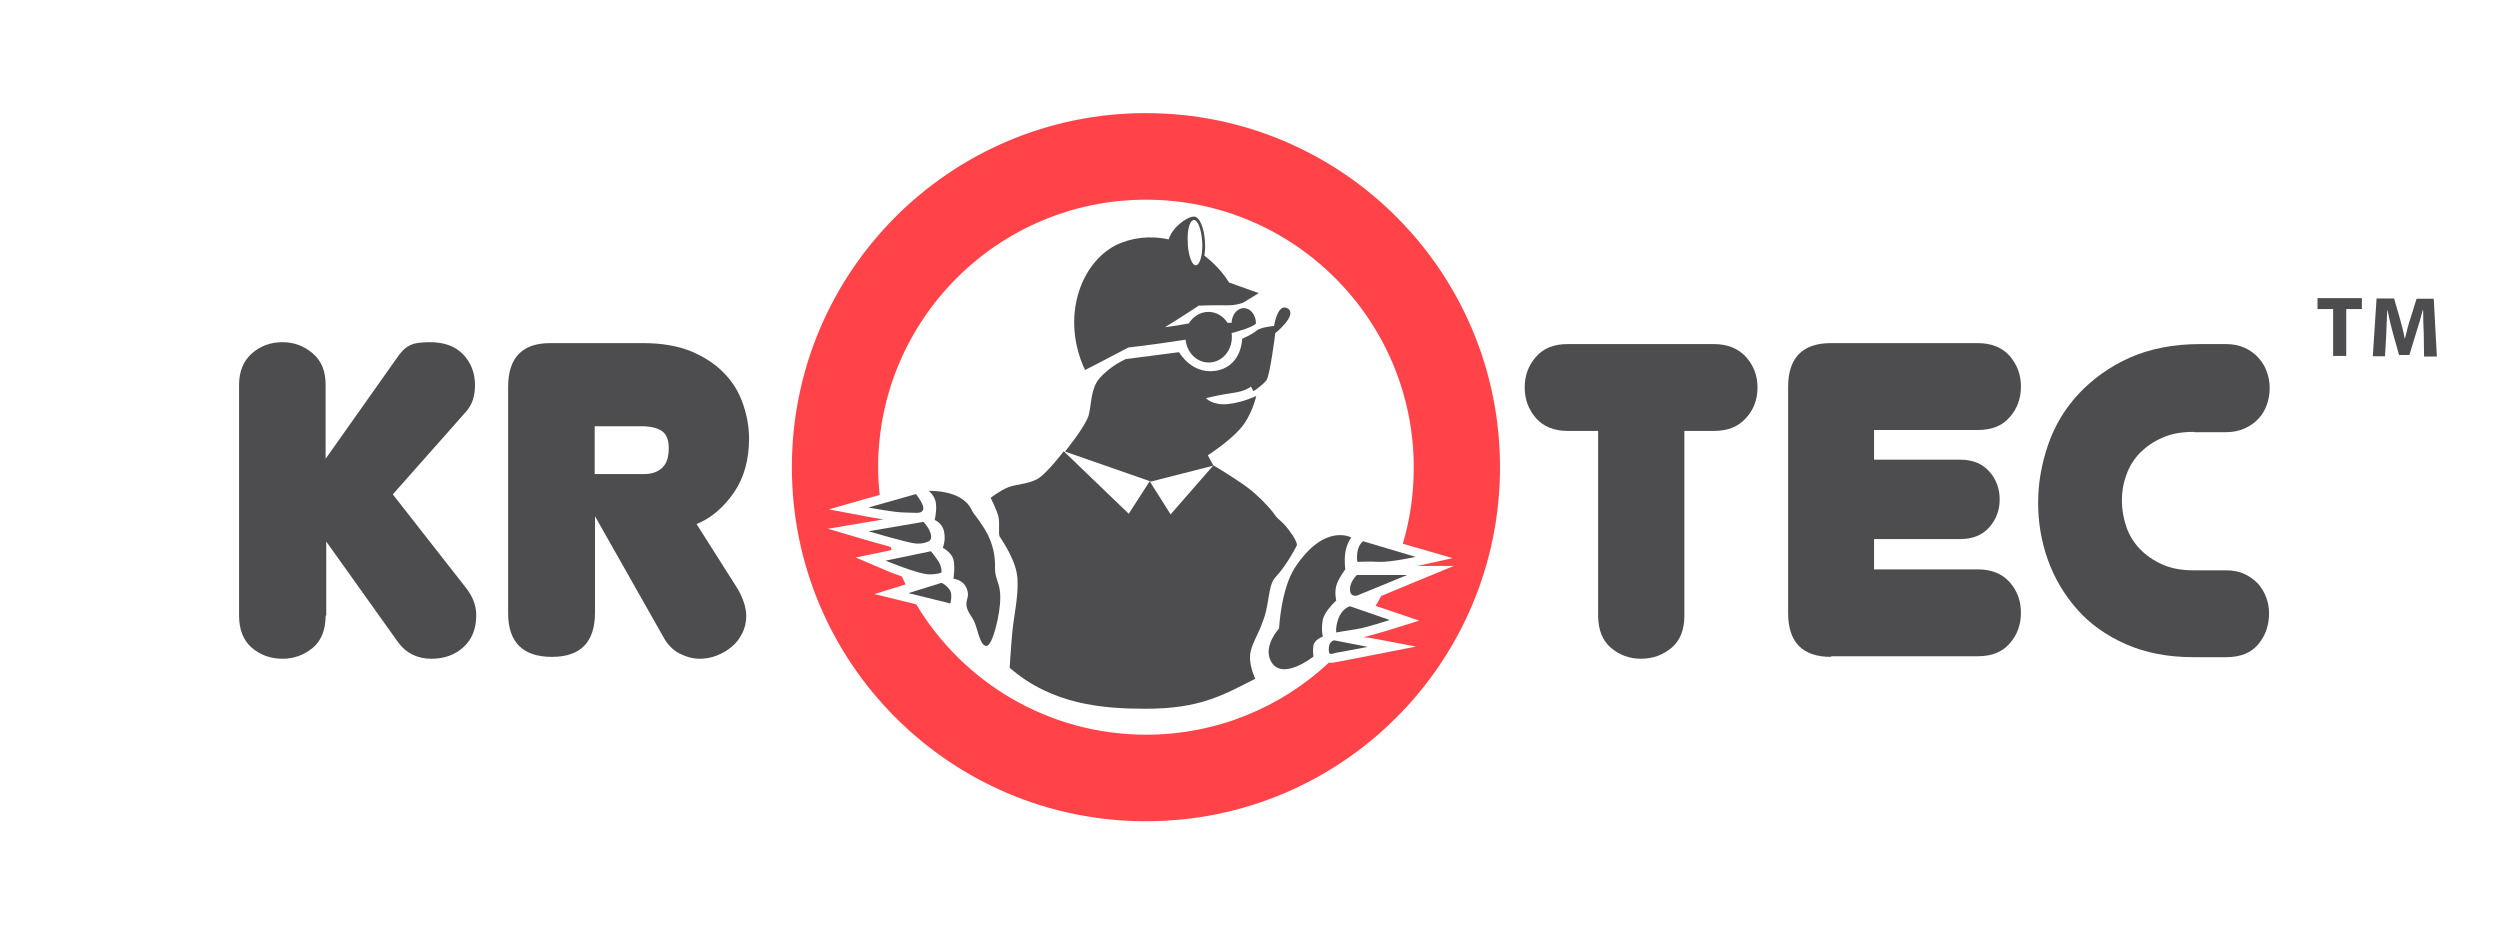 <?xml version="1.0" encoding="utf-8"?>
<!-- Generator: Adobe Illustrator 19.2.0, SVG Export Plug-In . SVG Version: 6.00 Build 0)  -->
<svg version="1.1" id="Layer_1" xmlns="http://www.w3.org/2000/svg" xmlns:xlink="http://www.w3.org/1999/xlink" x="0px" y="0px"
	 viewBox="0 0 800 300" style="enable-background:new 0 0 800 300;" xml:space="preserve">
<style type="text/css">
	.st0{fill:#4D4D4F;}
	.st1{fill:none;}
	.st2{fill:#FF4348;}
</style>
<path class="st0" d="M104.2,197c0,4.6-1.4,8-4.1,10.3c-2.8,2.3-6,3.5-9.7,3.5c-3.8,0-7.1-1.2-9.8-3.5c-2.7-2.3-4.1-5.8-4.1-10.3
	v-73.8c0-4.4,1.4-7.7,4.1-10.1c2.7-2.4,6-3.6,9.8-3.6c3.7,0,6.9,1.2,9.7,3.6c2.8,2.4,4.1,5.7,4.1,10.1v23.6l22.7-32.1
	c1.3-2,2.7-3.4,4.1-4.1c1.4-0.8,3.6-1.1,6.6-1.1c4.6,0,8.1,1.3,10.6,3.9c2.5,2.6,3.8,5.9,3.8,9.9c0,1.6-0.2,3.2-0.7,4.7
	c-0.5,1.5-1.3,2.8-2.4,4l-23.2,26.2l23.4,29.9c2.2,2.8,3.3,5.7,3.3,8.7c0,4.3-1.3,7.7-4,10.2c-2.7,2.5-6.1,3.8-10.4,3.8
	c-2.1,0-4.1-0.4-5.9-1.3c-1.9-0.9-3.4-2.2-4.8-4.1l-22.9-32.1V197z"/>
<path class="st0" d="M190.4,151.7h15.8c2.4,0,4.3-0.7,5.7-2c1.4-1.3,2.1-3.4,2.1-6.3c0-2.6-0.7-4.4-2.1-5.4c-1.4-1-3.6-1.6-6.6-1.6
	h-15V151.7z M190.4,165.2V196c0,9.5-4.6,14.2-13.8,14.2c-9.3,0-14-4.7-14-14v-72.4c0-9.3,4.5-14,13.4-14h29.9c5.9,0,11,0.9,15.2,2.6
	c4.3,1.8,7.8,4.1,10.5,6.9c2.8,2.8,4.8,6.1,6.1,9.8c1.3,3.7,2,7.4,2,11.2c0,6.8-1.6,12.6-4.9,17.4c-3.3,4.7-7.2,8.1-11.9,10
	l13.2,20.8c1.8,3.2,2.7,6.1,2.7,8.6c0,2-0.4,3.8-1.3,5.6c-0.9,1.7-2,3.2-3.4,4.3c-1.4,1.2-3,2.1-4.8,2.8c-1.8,0.7-3.6,1-5.4,1
	c-2.2,0-4.3-0.6-6.5-1.7c-2.1-1.1-3.9-2.9-5.2-5.4L190.4,165.2L190.4,165.2z"/>
<path class="st0" d="M539,197c0,4.6-1.4,8-4.1,10.3c-2.8,2.3-6,3.5-9.8,3.5c-3.7,0-6.9-1.2-9.6-3.5c-2.7-2.3-4.1-5.8-4.1-10.3v-59.1
	h-9.7c-4.4,0-7.8-1.4-10.2-4.1c-2.4-2.8-3.6-6-3.6-9.8c0-3.8,1.2-7.1,3.6-9.8c2.4-2.8,5.8-4.1,10.2-4.1h46.7c4.4,0,7.8,1.4,10.3,4.1
	c2.5,2.8,3.7,6,3.7,9.8c0,3.8-1.2,7.1-3.7,9.8c-2.5,2.8-5.9,4.1-10.3,4.1H539V197z"/>
<path class="st0" d="M585.9,210.2c-9.1,0-13.7-4.7-13.7-14v-72.4c0-9.3,4.6-14,13.7-14h47c4.4,0,7.8,1.4,10.2,4.1
	c2.4,2.8,3.6,6,3.6,9.8c0,3.8-1.2,7.1-3.6,9.8c-2.4,2.8-5.8,4.1-10.2,4.1h-33.2v9.5h27.6c4,0,7.1,1.3,9.3,3.8
	c2.2,2.5,3.3,5.5,3.3,8.9c0,3.4-1.1,6.4-3.3,8.9c-2.2,2.5-5.3,3.8-9.3,3.8h-27.6v9.7h33.2c4.4,0,7.8,1.4,10.2,4.1
	c2.4,2.7,3.6,6,3.6,9.8c0,3.8-1.2,7.1-3.6,9.8c-2.4,2.8-5.8,4.1-10.2,4.1H585.9z"/>
<path class="st0" d="M702,138.2c-3.9,0-7.3,0.6-10.1,1.9c-2.8,1.2-5.2,2.9-7.2,4.9c-1.9,2-3.4,4.4-4.3,7.1c-1,2.7-1.4,5.4-1.4,8.1
	c0,2.8,0.5,5.6,1.4,8.3c0.9,2.7,2.4,5.1,4.3,7.1c1.9,2,4.3,3.7,7.2,5c2.8,1.3,6.2,1.9,10,1.9h10.3c2.4,0,4.4,0.4,6.1,1.2
	c1.7,0.8,3.1,1.9,4.3,3.1c1.1,1.3,2,2.8,2.6,4.4c0.6,1.7,0.9,3.3,0.9,5.1c0,3.7-1.1,7-3.4,9.8c-2.3,2.8-5.7,4.2-10.4,4.2H702
	c-8.3,0-15.5-1.4-21.8-4.2c-6.3-2.8-11.5-6.5-15.6-11.2c-4.1-4.7-7.2-9.9-9.3-15.8c-2.1-5.9-3.1-12-3.1-18.2
	c0-6.3,1.1-12.5,3.2-18.6c2.1-6.1,5.4-11.6,9.8-16.3c4.4-4.7,9.8-8.6,16.2-11.5c6.5-2.9,14.1-4.4,22.8-4.4h8c2.3,0,4.3,0.4,6.1,1.2
	c1.8,0.8,3.2,1.9,4.4,3.2c1.2,1.3,2.1,2.8,2.7,4.5c0.6,1.7,0.9,3.4,0.9,5.2c0,1.8-0.3,3.6-0.9,5.3c-0.6,1.7-1.5,3.2-2.7,4.5
	c-1.2,1.3-2.7,2.3-4.4,3.1c-1.8,0.8-3.8,1.2-6.1,1.2H702z"/>
<g>
	<path class="st1" d="M384.6,77.6c-0.2-4-1.4-7.2-2.7-7.1s-2.2,3.4-2,7.4c0,0.2,0,0.4,0,0.7c1.5,0.7,3,1.5,4.5,2.5
		C384.7,80,384.7,78.8,384.6,77.6z"/>
	<path class="st2" d="M366.7,36.2c-62.6,0-113.3,50.7-113.3,113.3s50.7,113.3,113.3,113.3c62.6,0,113.3-50.7,113.3-113.3
		S429.3,36.2,366.7,36.2z M438.3,204.1l14.8,2.8l-14.8,2.9c-0.9,0.2-8.8,1.7-10.3,2c-0.1,0-0.1,0-0.2,0c-0.4,0.1-1.1,0.3-1.8,0.3
		c-0.3,0-0.5,0-0.7-0.1c-15.3,14.3-35.9,23.1-58.5,23.1c-31.3,0-58.6-16.7-73.6-41.7l-3.2-0.8l-10.2-2.5l10-3.1
		c-0.4-0.8-0.8-1.7-1.2-2.5c-2.8-1-5.3-2-6.1-2.4l-8.7-3.7l9.2-1.9l2.3-0.5c-0.1-0.3-0.2-0.7-0.3-1c-3.4-0.9-6.8-1.9-7.9-2.2
		l-12.2-3.6l12.5-2.1l5.3-0.9c-2.6-0.4-4.9-0.8-5.3-0.9l-12.2-2.3l11.9-3.4l4.4-1.2c-0.3-2.9-0.5-5.9-0.5-8.8
		c0-47.3,38.4-85.7,85.7-85.7c47.3,0,85.7,38.4,85.7,85.7c0,8.5-1.2,16.7-3.5,24.4l4.9,1.4l11,3.2l-11.2,2.5h11.6l-13.8,5.7
		l-9.4,3.9c-0.6,1.1-1.2,2.1-1.8,3.2l5.4,1.8l8.5,2.9l-8.6,2.7c-0.7,0.2-5.8,1.8-9.2,2.6L438.3,204.1z"/>
	<g>
		<path class="st0" d="M315.1,169.3c-2.9-4.6-3.4-4.5-4.1-6c-3.1-6.8-13.8-6.2-13.8-6.2s2,1.5,2.3,4c0.3,2.5-0.4,5.3-0.4,5.3
			s2.4,0.9,3,3.7c0.6,2.8-0.4,5.2-0.4,5.2s2.7,1.4,3.4,3.7c0.6,2.4,0,6.2,0,6.2s3,0.2,4.2,3c1.2,2.8-0.4,3.6,0,5.8
			c0.4,2.2,1.9,3.3,2.7,5.5c0.9,2.2,1.7,7.3,3.7,7.2c2-0.1,4.4-10.5,4.4-15.4c0-4.9-1.7-5.7-1.7-9.5
			C318.5,178.2,317.9,173.9,315.1,169.3z"/>
		<path class="st0" d="M361.1,111.2c6.2-0.7,14.5-1.9,18.3-2.5c0.4,4.1,3.5,7.3,7.4,7.3c4.1,0,7.4-3.6,7.4-8.1c0-0.5,0-0.9-0.1-1.3
			c1.1-0.3,2.2-0.6,3-0.9c0.5-0.1,1.1-0.3,1.6-0.5c0,0,0,0,0,0l0,0c1.7-0.6,3.2-1.4,3.2-1.7c0-2.7-1.7-4.9-3.9-4.9
			c-2.1,0-3.8,2.1-3.9,4.7c-0.5,0-0.9,0-1.3,0c-1.3-2.1-3.6-3.5-6.1-3.5c-2.6,0-4.9,1.5-6.3,3.7c-1.7,0.3-4.4,0.8-7.6,1.2
			c5.1-3.1,10.8-6.9,10.8-6.9s6-0.2,8.7-0.1c3.5,0.1,5.6-0.9,5.6-0.9l4.9-3l-9.5-3.4c-2.2-3.5-4.9-6.3-7.9-8.6
			c0.2-1.3,0.3-2.7,0.2-4.2c-0.2-4.7-1.8-8.3-3.5-8.3c-2.2,0-7,3.4-8.1,7.3c-5.9-1.3-12-0.6-17,1.9c-11.1,5.7-17.7,22.9-9.8,39.9
			C347.5,118.3,354.6,114.6,361.1,111.2z M382,70.4c1.3-0.1,2.5,3.1,2.7,7.1c0.1,1.2,0,2.4-0.1,3.4c-0.3,2.3-1,3.9-1.9,4
			c-1.2,0.1-2.3-2.8-2.6-6.5c0-0.2,0-0.4,0-0.7C379.8,73.8,380.7,70.5,382,70.4z"/>
		<path class="st0" d="M388.3,149l-1.8-3.3c0,0,6.4-4.1,10.2-8.3c3.9-4.2,5.3-10.7,5.3-10.7s-4,2-9,2.6c-5.1,0.5-7.1-1.9-7.1-1.9
			s5-1.2,8.8-1.7c3.9-0.5,5.6-2,5.6-2l0.8,1.5c0,0,3.1-2,4.2-3.6c1.1-1.5,2.8-15,2.8-15s7.5-6,3.8-8c-3.1-1.6-4.2,5.7-4.2,5.7
			s-4.4,0.4-5.6,1.5c-1.2,1.1-4.6,2.6-4.6,2.6s-0.1,8.1-7.3,10c-8.5,2.2-12.9-5.7-12.9-5.7l-17,2.2c0,0-4.7,1.9-8.5,6.2
			c-2.8,3.3-2.5,8.2-3.4,11.7c-1,3.6-7.6,11.7-7.6,11.7l27.5,9.6L388.3,149z"/>
		<path class="st0" d="M408,184.9c4-4.3,7-10.4,7-10.4s0.3-1-2.2-4.4c-2.4-3.4-3.8-3.7-4.9-5.4c-1.1-1.7-5.4-6.4-9.5-9.3
			c-4.1-2.9-10.1-6.5-10.1-6.5l-13.7,15.7l-6.7-10.6l-6.7,10.4l-20.8-20c0,0-5.4,7.1-8.3,8.8c-2.9,1.7-6.8,1.7-9.4,2.7
			c-2.6,1-5.7,3.4-5.7,3.4s1.9,3.7,2.5,6c0.5,2.4-0.1,5.5,0.4,6.4c0.5,0.9,5.4,7.6,5.7,13.6c0.3,5.9-1.2,11.8-1.7,17.4
			c-0.5,5.6-0.8,11-0.8,11c13.6,11.8,29.8,13.1,43.5,13.1c17.2,0,24.5-4.2,35.1-9.6c0,0-1.8-3.6-1.7-7.1c0.1-3.6,2.6-6.7,4.3-11.8
			C406.2,193.3,405.8,187.3,408,184.9z"/>
		<path class="st0" d="M427.6,192.2c0,0-0.6-2.5,0-4.7c0.6-2.3,2.9-5.3,2.9-5.3s-0.4-2.6,0-5.4c0.4-2.8,1.9-4.8,1.9-4.8
			s-8.5-4.8-18,9.6c-4.5,6.9-5.1,19.5-5.1,19.5s-5.1,5.5-2.7,10.3c3.4,6.9,13.7-1.3,13.7-1.3s-0.3-1.7,0-3.6c0.3-1.8,3-2.8,3-2.8
			s-0.6-2.3,0-5.4C424,195.3,427.6,192.2,427.6,192.2z"/>
		<path class="st0" d="M441.5,179.8c3.7,0.1,11.5-1.6,11.5-1.6l-16.8-5c0,0-1.4,0.9-1.8,3.3c-0.4,2.4,0,3.3,0,3.3
			S437.8,179.6,441.5,179.8z"/>
		<path class="st0" d="M432.1,189.5c0.4,1.5,2.1,1.1,2.1,1.1l16.1-6.6h-16.1C434.2,184,431.4,186.6,432.1,189.5z"/>
		<path class="st0" d="M428.2,198.2c-0.9,2.7-0.6,4.2-0.6,4.2s3.7-0.7,6.6-1.1c2.8-0.4,10.5-2.9,10.5-2.9L432,194
			C432,194,429.4,194.6,428.2,198.2z"/>
		<path class="st0" d="M425.8,205.6c-0.6,0.6-0.7,2.4-0.5,3.2c0.2,0.9,1.7,0.2,2.2,0.1c1.3-0.2,10.2-1.9,10.2-1.9l-10.8-2.1
			C426.9,204.9,426.5,204.9,425.8,205.6z"/>
		<path class="st0" d="M295.4,163.1c0.6-1.4-2.3-5-2.3-5l-15.2,4.3c0,0,8.2,1.6,11.6,1.6C292.9,164,294.8,164.6,295.4,163.1z"/>
		<path class="st0" d="M297.2,173.2c0,0,1.2-0.4,0.6-2.5c-0.6-2-2.3-3.7-2.3-3.7l-17.6,3c0,0,12.2,3.6,14.9,3.9
			C295.5,174.2,297.2,173.2,297.2,173.2z"/>
		<path class="st0" d="M301.3,183.2c0,0,0.1-1.8-0.9-3.4c-1-1.6-2.5-3.4-2.5-3.4l-14.5,3c0,0,10.5,4.4,14,4.4
			C300.2,183.8,301.3,183.2,301.3,183.2z"/>
		<path class="st0" d="M301.3,186.5l-10.6,3.3l13.4,3.3c0,0,0.7-2.4,0-4C303.3,187.5,301.3,186.5,301.3,186.5z"/>
	</g>
</g>
<g>
	<path class="st0" d="M746.6,98.9h-5v-3.5h14.2v3.5h-5v15h-4.2V98.9z"/>
	<path class="st0" d="M775.6,106.8c-0.1-2.2-0.2-4.9-0.2-7.6h-0.1c-0.6,2.4-1.4,5-2.1,7.2l-2.2,7.2h-3.3l-2-7.1
		c-0.6-2.2-1.2-4.8-1.7-7.2h-0.1c-0.1,2.5-0.2,5.3-0.3,7.7l-0.4,7h-3.9l1.2-18.5h5.6l1.8,6.2c0.6,2.1,1.2,4.4,1.6,6.6h0.1
		c0.5-2.1,1.1-4.6,1.8-6.6l1.9-6.1h5.5l1,18.5h-4.1L775.6,106.8z"/>
</g>
</svg>
